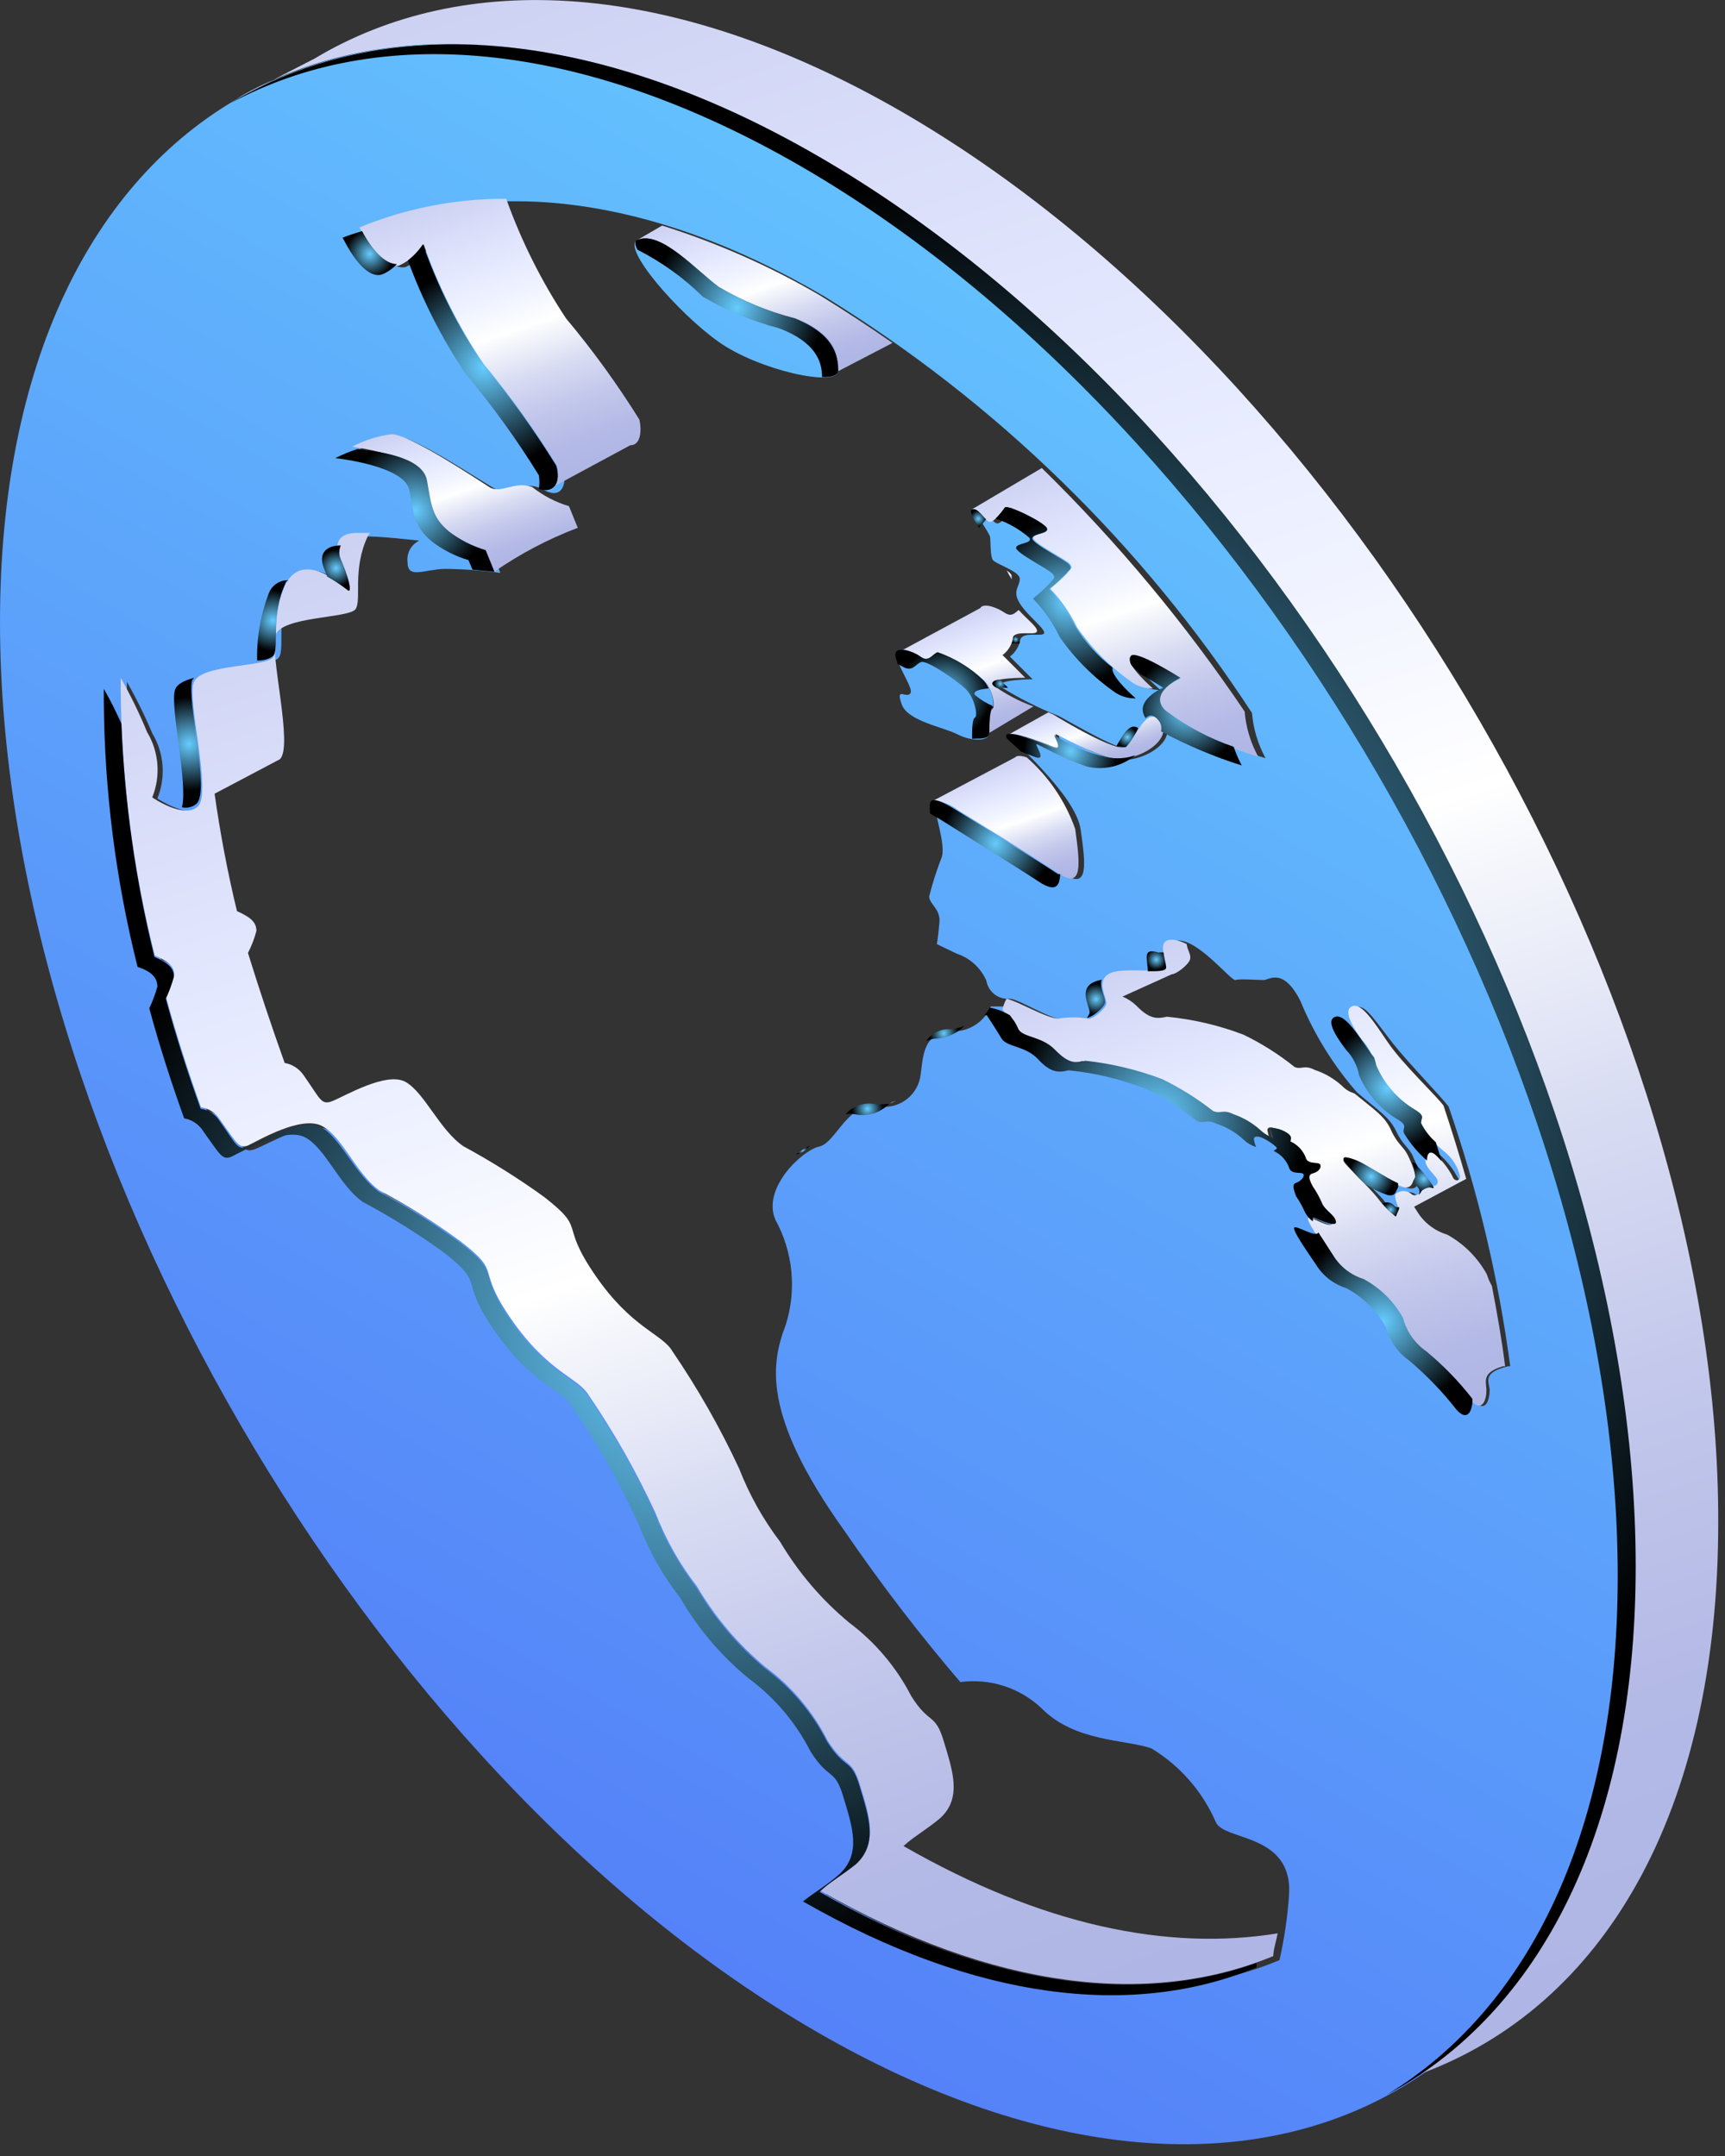 <?xml version="1.0" encoding="UTF-8"?> <svg xmlns="http://www.w3.org/2000/svg" width="88" height="110" viewBox="0 0 88 110" fill="none"><rect x="0" y="0" width="88" height="110" fill="#333333" stroke="none"/> <g clip-path="url(#clip0_60_1431)"> <path d="M41.713 7.953C18.714 -5.333 0 5.352 0 31.738C0 58.125 18.714 90.424 41.713 103.692C64.712 116.96 83.444 106.312 83.444 79.907C83.444 53.502 64.731 21.24 41.713 7.953ZM75.996 70.906C75.996 71.337 75.828 72.16 75.191 71.467C74.466 70.546 73.651 69.7 72.759 68.941C72.178 68.538 71.76 67.941 71.58 67.257C71.116 66.406 70.413 65.71 69.559 65.254C68.91 65.052 68.358 64.619 68.005 64.038C67.444 63.177 66.808 62.298 66.901 62.167C66.995 62.036 68.099 62.766 68.155 62.41C68.211 62.054 67.575 61.811 67.425 61.381C67.3 61.1 67.15 60.83 66.976 60.576C66.808 60.258 66.677 59.977 66.976 59.902C67.276 59.828 67.425 59.603 67.35 59.453C67.276 59.304 66.789 59.453 66.639 59.173C66.575 58.975 66.47 58.794 66.331 58.639C66.193 58.484 66.024 58.36 65.835 58.274C65.835 58.162 65.966 58.031 65.647 57.825C65.329 57.619 64.824 57.507 64.824 57.675C64.847 57.816 64.884 57.954 64.936 58.087C64.708 58.004 64.498 57.877 64.319 57.713C63.919 57.346 63.447 57.066 62.934 56.889C62.373 56.609 62.279 56.889 61.886 56.721C61.079 56.089 60.207 55.543 59.285 55.093C58.026 54.616 56.712 54.302 55.374 54.157C54.868 54.288 54.513 54.307 53.82 53.596C53.128 52.885 52.155 52.978 51.949 52.529C51.743 52.08 51.201 51.35 51.201 51.35H50.546C50.39 51.721 50.13 52.038 49.798 52.264C49.466 52.49 49.076 52.614 48.674 52.623C47.102 52.623 47.102 53.82 46.971 54.794C46.945 55.053 46.865 55.304 46.736 55.531C46.607 55.757 46.432 55.955 46.222 56.11C46.012 56.265 45.773 56.374 45.518 56.431C45.264 56.488 45 56.491 44.744 56.44C43.228 56.234 42.648 58.312 41.788 58.499C40.927 58.686 38.849 60.632 39.561 62.242C40.005 63.052 40.28 63.944 40.37 64.864C40.46 65.784 40.363 66.712 40.085 67.594C39.373 69.465 38.775 72.104 43.097 78.129C44.922 80.798 46.89 83.365 48.992 85.821C49.737 85.721 50.495 85.788 51.21 86.018C51.926 86.248 52.581 86.634 53.128 87.15C54.831 88.89 57.451 88.74 58.742 89.208C60.195 90.086 61.339 91.394 62.017 92.951C62.41 93.943 65.966 93.493 65.76 96.694C65.681 97.808 65.518 98.915 65.273 100.006C59.06 102.607 50.995 101.727 42.143 96.656C42.648 96.169 43.322 95.795 44.014 95.234C45.137 94.186 44.651 92.82 44.202 91.304C43.752 89.788 43.49 90.499 42.536 89.002C41.789 87.525 40.706 86.243 39.373 85.259C37.977 84.1 36.793 82.707 35.874 81.142C34.991 80.004 34.278 78.743 33.759 77.4C32.791 75.307 31.652 73.298 30.354 71.393C29.829 70.494 28.276 70.251 26.405 67.519C24.534 64.787 26.031 65.254 23.804 63.533C22.495 62.574 21.119 61.711 19.687 60.95C18.489 60.108 17.722 58.218 16.749 57.657C15.776 57.095 13.586 58.424 13.006 58.63C12.426 58.836 12.407 58.536 11.546 57.339C11.442 57.167 11.3 57.02 11.132 56.91C10.963 56.8 10.773 56.729 10.573 56.702C9.9 54.831 9.301 52.96 8.795 51.088C8.965 50.727 9.103 50.351 9.207 49.965C9.207 49.498 8.87 49.236 8.215 48.955C7.099 44.536 6.515 40.001 6.475 35.444C6.475 35.219 6.475 35.013 6.475 34.789C6.957 35.636 7.388 36.51 7.766 37.409C8.065 37.906 8.244 38.465 8.29 39.043C8.335 39.621 8.245 40.202 8.028 40.74C8.028 40.74 9.694 41.844 10.367 41.189C11.041 40.534 9.843 35.855 10.143 34.882C10.442 33.909 13.886 34.022 14.222 33.554C14.559 33.086 14.035 31.551 14.859 29.811C15.682 28.07 17.834 30.073 18.021 30.185C18.208 30.297 18.021 29.511 17.684 28.594C17.348 27.677 17.909 27.434 18.526 27.378C19.144 27.322 21.39 27.584 21.39 27.584C21.186 27.681 21.018 27.84 20.91 28.038C20.803 28.237 20.761 28.464 20.791 28.688C20.791 29.549 21.614 29.062 22.662 29.025C23.62 29.032 24.576 29.101 25.525 29.231L25.076 28.127C24.399 27.925 23.765 27.602 23.205 27.172C22.344 26.461 22.307 25.843 22.082 24.571C21.858 23.299 18.339 22.924 18.339 22.924C18.957 22.595 19.629 22.379 20.323 22.288C21.203 22.288 24.702 24.665 25.338 24.983C25.974 25.301 26.704 24.421 27.715 24.983C28.725 25.544 28.931 24.627 28.744 23.823C27.621 22.008 26.37 20.276 25.001 18.639C23.732 16.742 22.707 14.692 21.951 12.538C21.643 13.01 21.209 13.386 20.697 13.623C20.136 13.773 19.406 13.1 18.695 11.752C24.964 9.095 33.123 9.881 42.05 15.121C50.806 20.505 58.259 27.766 63.87 36.379C63.936 37.187 64.172 37.971 64.562 38.681C62.865 38.177 61.251 37.427 59.771 36.454C58.798 35.425 60.557 34.714 60.557 34.714C60.557 34.714 58.143 33.179 58.012 33.628C57.881 34.078 59.191 35.2 59.191 35.2C58.843 35.207 58.499 35.116 58.199 34.938C57.074 34.166 56.098 33.196 55.318 32.075C54.964 31.355 54.504 30.692 53.951 30.11C54.261 29.861 54.555 29.592 54.831 29.306C54.962 29.118 55.149 29.081 54.962 28.857C54.775 28.632 53.091 27.79 53.091 27.528C53.091 27.266 53.914 27.322 53.783 27.023C53.652 26.723 51.762 25.787 51.631 25.974C51.5 26.162 51.107 26.723 50.864 26.704C50.62 26.686 50.321 25.956 49.984 26.068C49.647 26.18 50.471 27.154 50.508 27.397C50.546 27.64 50.508 28.332 50.639 28.557C50.77 28.782 52.043 29.137 52.024 29.549C52.005 29.961 51.631 30.148 52.024 30.784C52.417 31.42 53.39 32.131 53.259 32.319C53.128 32.506 52.117 32.188 52.043 32.674C51.975 33.004 51.789 33.297 51.519 33.498L52.679 34.658C52.679 34.658 50.807 34.658 51.032 35.032C51.977 35.62 52.972 36.121 54.008 36.529C54.532 36.791 57.413 38.531 57.75 38.176C58.087 37.82 58.667 35.949 59.397 36.903C60.127 37.858 58.012 39.149 56.609 38.681C55.205 38.213 54.213 37.558 54.045 37.54C53.877 37.521 54.644 38.475 53.914 38.176C53.184 37.877 51.762 37.371 51.631 37.558C51.5 37.745 54.868 40.496 55.13 42.33C55.392 44.164 55.523 45.381 54.307 44.613C53.091 43.846 49.797 41.769 49.161 41.376C48.525 40.983 47.795 40.665 47.72 41.077C47.645 41.488 48.225 42.948 48.057 43.696C47.794 44.361 47.575 45.042 47.402 45.736C47.402 46.129 47.982 46.372 47.926 47.046C47.87 47.72 47.795 48.169 47.795 48.169L48.805 48.656C49.141 48.766 49.45 48.947 49.711 49.186C49.973 49.424 50.18 49.716 50.321 50.04C50.367 50.313 50.514 50.559 50.732 50.728C50.95 50.898 51.224 50.98 51.5 50.957C51.986 50.957 53.652 52.08 54.288 52.005C54.797 51.925 55.314 51.925 55.823 52.005C56.047 52.005 56.665 51.519 56.74 51.257C56.815 50.995 56.141 50.078 56.908 49.703C57.675 49.329 59.828 49.797 59.79 49.329C59.753 48.861 59.229 47.832 60.277 48.001C61.325 48.169 62.84 50.078 63.028 50.003C63.215 49.928 64.207 50.003 64.469 50.003C64.731 50.003 65.46 49.329 66.34 51.07C67.04 52.77 68.013 54.344 69.222 55.729C70.363 56.702 70.887 57.002 71.224 57.713C71.561 58.424 71.879 58.555 72.066 58.967C72.253 59.378 72.553 60.071 72.422 60.221C72.291 60.37 72.328 60.688 71.898 60.632C71.467 60.576 70.026 59.528 69.484 59.341C68.941 59.154 68.698 59.079 68.829 59.341C68.96 59.603 70.101 60.688 70.569 61.212C70.814 61.55 71.111 61.847 71.449 62.092L71.617 61.699C71.617 61.699 71.318 61.044 71.486 60.95C71.594 60.868 71.725 60.824 71.86 60.824C71.996 60.824 72.127 60.868 72.235 60.95C72.459 61.194 72.815 60.95 72.815 60.763C72.815 60.576 73.152 60.501 73.32 60.557C73.489 60.614 73.732 60.426 73.489 60.09C73.245 59.753 72.946 59.509 72.983 59.173C73.021 58.836 73.114 58.555 73.526 58.986C73.855 59.295 74.133 59.655 74.349 60.052C74.443 60.277 74.817 60.277 74.742 60.052C74.626 59.584 74.364 59.164 73.994 58.854C73.465 58.437 73.02 57.922 72.684 57.339C72.684 57.039 72.946 56.983 72.272 56.59C71.441 56.067 70.788 55.303 70.401 54.401C70.306 53.918 70.079 53.471 69.746 53.109C69.371 52.604 68.81 51.631 69.222 51.406C69.633 51.182 70.27 52.248 71.093 53.278C71.916 54.307 73.507 55.935 73.9 56.459C75.389 60.759 76.442 65.198 77.044 69.708H76.932C75.603 70.026 75.959 70.494 75.996 70.906ZM50.471 37.39C50.471 36.922 50.471 36.192 50.62 36.117C50.77 36.042 50.62 35.088 50.171 34.676C49.513 34.05 48.728 33.571 47.87 33.273C47.57 33.385 47.42 33.816 46.99 33.498C46.56 33.179 45.362 32.786 45.811 33.778C46.26 34.77 46.634 35.275 46.391 35.425C46.148 35.575 45.699 35.069 45.998 35.93C46.297 36.791 48.113 37.09 48.843 37.465C49.572 37.839 50.471 37.839 50.471 37.39ZM40.553 16.244C39.185 15.896 37.874 15.354 36.66 14.634C35.537 13.811 33.703 11.733 32.524 12.239C31.663 12.613 34.602 15.982 36.66 17.441C38.718 18.901 42.705 19.762 42.761 18.938C42.817 18.115 42.555 17.011 40.553 16.244Z" fill="url(#paint0_linear_60_1431)"></path> <path d="M50.471 37.39L52.716 36.042C51.984 35.777 51.291 35.411 50.658 34.957C50.358 34.564 52.305 34.583 52.305 34.583L51.144 33.423C51.414 33.222 51.601 32.929 51.668 32.599C51.668 32.113 52.754 32.431 52.885 32.244C53.016 32.056 52.417 31.626 51.968 31.121C51.762 31.289 51.593 31.495 51.238 31.252C50.882 31.009 50.171 30.728 50.003 31.027L45.811 33.292C46.017 33.067 46.691 33.292 47.009 33.535C47.327 33.778 47.589 33.423 47.888 33.31C48.747 33.609 49.532 34.087 50.19 34.714C50.639 35.126 50.789 36.061 50.639 36.155C50.489 36.248 50.471 36.922 50.471 37.39Z" fill="url(#paint1_linear_60_1431)"></path> <path d="M57.47 38.101C57.039 38.457 54.157 36.716 53.727 36.454L53.484 36.342L51.444 37.483C51.575 37.296 53.016 37.802 53.727 38.101C54.438 38.4 53.727 37.446 53.858 37.465C53.989 37.483 55.018 38.12 56.422 38.606C57.825 39.093 59.921 37.764 59.21 36.828C58.499 35.893 57.9 37.745 57.47 38.101Z" fill="url(#paint2_linear_60_1431)"></path> <path d="M51.35 29.1L51.612 29.568V29.474C51.65 29.343 51.519 29.212 51.35 29.1Z" fill="url(#paint3_linear_60_1431)"></path> <path d="M50.489 26.63C50.733 26.63 51.126 26.087 51.257 25.9C51.388 25.712 53.278 26.648 53.409 26.948C53.54 27.247 52.716 27.191 52.716 27.453C52.716 27.715 54.419 28.557 54.588 28.782C54.756 29.006 54.588 29.044 54.457 29.231C54.181 29.517 53.887 29.786 53.577 30.035C54.129 30.618 54.59 31.28 54.943 32C55.723 33.121 56.7 34.091 57.825 34.864C58.125 35.041 58.468 35.132 58.817 35.126C58.817 35.126 57.507 34.003 57.638 33.554C57.769 33.105 60.183 34.639 60.183 34.639C60.183 34.639 58.424 35.35 59.397 36.379C60.877 37.352 62.491 38.102 64.188 38.606C63.797 37.896 63.561 37.112 63.495 36.304C60.475 31.823 57.008 27.66 53.147 23.879L49.572 25.993C49.947 25.881 50.265 26.611 50.489 26.63Z" fill="url(#paint4_linear_60_1431)"></path> <path d="M14.597 29.755C13.773 31.42 14.26 32.936 13.96 33.498C13.661 34.059 10.218 33.853 9.881 34.826C9.544 35.799 10.798 40.44 10.105 41.133C9.413 41.825 7.766 40.684 7.766 40.684C7.984 40.146 8.073 39.565 8.028 38.987C7.982 38.409 7.803 37.849 7.504 37.352C7.114 36.402 6.664 35.477 6.157 34.583C6.157 34.807 6.157 35.013 6.157 35.238C6.197 39.795 6.781 44.331 7.897 48.749C8.552 49.03 8.908 49.292 8.889 49.76C8.785 50.145 8.647 50.521 8.477 50.882C8.983 52.754 9.581 54.625 10.255 56.496C10.454 56.523 10.645 56.594 10.814 56.704C10.982 56.814 11.124 56.961 11.228 57.133C12.089 58.33 12.201 58.649 12.688 58.424C13.174 58.199 15.364 56.889 16.431 57.451C17.497 58.012 18.171 59.902 19.369 60.745C20.801 61.505 22.177 62.368 23.486 63.327C25.713 65.049 24.197 64.581 26.087 67.313C27.977 70.045 29.511 70.288 30.035 71.187C31.334 73.092 32.473 75.101 33.441 77.194C33.96 78.538 34.673 79.799 35.556 80.936C36.475 82.501 37.659 83.894 39.055 85.054C40.388 86.037 41.471 87.319 42.218 88.796C43.172 90.293 43.434 89.601 43.883 91.098C44.333 92.595 44.819 93.98 43.696 95.028C43.079 95.589 42.405 95.964 41.825 96.45C50.677 101.522 58.667 102.401 64.955 99.8C64.955 99.482 65.086 99.126 65.18 98.64C59.566 99.557 53.128 98.228 46.092 94.186C46.597 93.718 47.271 93.344 47.963 92.764C49.086 91.734 48.599 90.35 48.15 88.852C47.701 87.355 47.42 88.029 46.485 86.532C45.727 85.061 44.646 83.781 43.322 82.789C41.922 81.629 40.731 80.236 39.804 78.672C38.934 77.528 38.229 76.269 37.708 74.93C36.737 72.844 35.598 70.841 34.302 68.941C33.778 68.043 32.225 67.781 30.354 65.049C28.482 62.316 29.979 62.803 27.752 61.063C26.436 60.115 25.061 59.252 23.635 58.48C22.419 57.638 21.67 55.767 20.697 55.205C19.724 54.644 17.535 55.954 16.955 56.178C16.375 56.403 16.356 56.085 15.495 54.868C15.384 54.702 15.241 54.56 15.073 54.451C14.906 54.341 14.719 54.267 14.522 54.232C13.848 52.348 13.224 50.477 12.65 48.618C12.835 48.261 12.98 47.884 13.081 47.495C13.081 47.027 12.744 46.784 12.089 46.485C11.602 44.482 11.228 42.48 10.947 40.496L14.278 38.737C14.971 38.082 13.755 33.385 14.054 32.412C14.353 31.439 17.797 31.551 18.134 31.083C18.47 30.616 17.946 29.081 18.77 27.341C18.803 27.288 18.84 27.237 18.882 27.191H18.171C17.553 27.191 16.955 27.49 17.329 28.407C17.703 29.324 17.872 30.11 17.666 29.998C17.46 29.886 15.514 28.089 14.597 29.755Z" fill="url(#paint5_linear_60_1431)"></path> <path d="M76.67 69.708H76.782C76.614 68.342 76.37 66.976 76.108 65.61C76.001 65.42 75.913 65.219 75.847 65.011C75.378 64.16 74.677 63.459 73.825 62.99C73.173 62.794 72.619 62.36 72.272 61.774L72.141 61.568L74.799 60.146C74.443 58.911 74.069 57.694 73.638 56.403C73.245 55.879 71.561 54.288 70.831 53.222C70.101 52.155 69.446 51.107 68.96 51.35C68.473 51.593 69.109 52.548 69.484 53.053C69.817 53.415 70.044 53.862 70.139 54.344C70.526 55.247 71.179 56.011 72.01 56.534C72.684 56.927 72.328 56.983 72.422 57.282C72.758 57.866 73.203 58.381 73.732 58.798C74.102 59.108 74.364 59.528 74.48 59.996C74.48 60.295 74.181 60.295 74.087 59.996C73.871 59.599 73.593 59.239 73.264 58.929C72.852 58.499 72.777 58.779 72.721 59.116C72.665 59.453 72.946 59.697 73.227 60.033C73.507 60.37 73.227 60.557 73.058 60.501C72.89 60.445 72.553 60.595 72.553 60.707C72.553 60.819 72.197 61.138 71.973 60.894C71.865 60.812 71.734 60.768 71.598 60.768C71.463 60.768 71.332 60.812 71.224 60.894C71.056 60.988 71.355 61.643 71.355 61.643L71.187 62.036C70.849 61.791 70.552 61.494 70.307 61.156C69.839 60.557 68.698 59.509 68.567 59.285C68.436 59.06 68.698 59.06 69.222 59.285C69.746 59.509 71.224 60.52 71.636 60.576C72.048 60.632 72.029 60.314 72.16 60.164C72.291 60.015 72.01 59.322 71.804 58.911C71.598 58.499 71.28 58.368 70.962 57.657C70.644 56.946 70.139 56.646 69.091 55.785C68.856 55.717 68.643 55.588 68.473 55.411C68.069 55.04 67.591 54.759 67.07 54.588C66.527 54.307 66.415 54.588 66.04 54.438C65.239 53.792 64.366 53.239 63.439 52.791C62.183 52.311 60.867 52.003 59.528 51.874C59.023 51.986 58.649 52.005 57.975 51.313C57.769 51.115 57.527 50.956 57.264 50.845L59.79 49.703C60.015 49.703 60.632 49.217 60.707 48.955C60.782 48.693 60.576 48.506 60.539 48.169C60.362 48.074 60.173 48.004 59.977 47.963C58.929 47.795 59.453 48.824 59.491 49.292C59.528 49.76 57.357 49.292 56.609 49.666C55.86 50.04 56.496 50.957 56.44 51.219C56.384 51.481 55.748 52.024 55.523 51.968C55.015 51.888 54.497 51.888 53.989 51.968C53.409 51.968 51.949 51.088 51.35 50.957C51.251 51.125 51.182 51.309 51.144 51.5C51.294 51.724 51.594 52.192 51.781 52.511C51.968 52.829 53.016 52.885 53.652 53.577C54.288 54.27 54.7 54.27 55.205 54.139C56.544 54.283 57.858 54.597 59.116 55.074C60.038 55.524 60.91 56.07 61.718 56.702C62.111 56.927 62.204 56.59 62.766 56.871C63.279 57.047 63.75 57.328 64.15 57.694C64.33 57.858 64.54 57.985 64.768 58.068C64.716 57.936 64.678 57.798 64.656 57.657C64.656 57.488 64.899 57.413 65.479 57.806C66.059 58.2 65.76 58.143 65.666 58.256C65.855 58.341 66.025 58.465 66.163 58.62C66.302 58.775 66.406 58.956 66.471 59.154C66.621 59.472 67.088 59.303 67.182 59.434C67.276 59.566 67.032 59.809 66.808 59.884C66.583 59.959 66.695 60.239 66.808 60.557C66.981 60.812 67.132 61.081 67.257 61.362C67.407 61.792 68.043 62.017 67.987 62.391C67.931 62.766 66.808 61.998 66.733 62.148C66.658 62.298 67.276 63.196 67.837 64.019C68.189 64.601 68.742 65.033 69.39 65.236C70.245 65.692 70.948 66.388 71.411 67.238C71.592 67.922 72.01 68.519 72.59 68.922C73.483 69.681 74.298 70.528 75.023 71.449C75.659 72.141 75.846 71.318 75.828 70.887C75.809 70.457 75.603 70.026 76.67 69.708Z" fill="url(#paint6_linear_60_1431)"></path> <path d="M52.38 38.644C52.117 38.55 51.874 38.531 51.781 38.644L47.608 40.852C48.072 40.88 48.516 41.05 48.88 41.338C49.516 41.731 52.829 43.79 54.026 44.576C55.224 45.362 55.112 44.145 54.85 42.293C54.353 40.885 53.502 39.628 52.38 38.644Z" fill="url(#paint7_linear_60_1431)"></path> <path d="M21.764 24.515C21.988 25.787 22.026 26.386 22.887 27.116C23.447 27.546 24.081 27.869 24.758 28.07L25.207 29.175C26.533 28.255 27.965 27.501 29.474 26.929L29.025 25.825C28.345 25.622 27.71 25.291 27.154 24.852C26.236 24.515 25.563 25.226 24.964 24.852C24.365 24.477 20.828 22.101 19.949 22.157C19.255 22.248 18.583 22.464 17.965 22.793C17.965 22.793 21.539 23.242 21.764 24.515Z" fill="url(#paint8_linear_60_1431)"></path> <path d="M20.36 13.549C20.872 13.311 21.306 12.935 21.614 12.463C22.37 14.617 23.395 16.667 24.665 18.564C26.033 20.201 27.284 21.933 28.407 23.748C28.557 24.384 28.407 25.058 27.883 25.02L32.15 22.718C32.674 22.718 32.749 22.026 32.618 21.408C31.492 19.601 30.242 17.876 28.875 16.244C27.617 14.34 26.593 12.291 25.825 10.143C23.258 10.129 20.713 10.625 18.339 11.602C19.069 13.025 19.799 13.698 20.36 13.549Z" fill="url(#paint9_linear_60_1431)"></path> <path d="M45.979 5.689C34.265 -1.067 23.673 -1.591 16.038 2.994L12.07 5.034C19.556 0.655 30.11 1.291 41.657 7.953C64.674 21.24 83.388 53.521 83.388 79.907C83.388 92.333 79.196 101.222 72.422 105.826C81.779 102.401 87.655 92.52 87.655 77.662C87.711 51.257 68.997 18.976 45.979 5.689Z" fill="url(#paint10_linear_60_1431)"></path> <path d="M32.524 12.239C33.703 11.733 35.537 13.811 36.66 14.634C37.874 15.354 39.185 15.896 40.553 16.244C42.555 17.011 42.798 18.115 42.761 18.938L45.53 17.497C44.276 16.618 43.004 15.794 41.788 15.046C39.258 13.572 36.571 12.386 33.778 11.509L32.524 12.239Z" fill="url(#paint11_linear_60_1431)"></path> <path d="M45.699 56.16L45.381 56.291C45.495 56.27 45.603 56.225 45.699 56.16Z" fill="url(#paint12_linear_60_1431)"></path> <path style="mix-blend-mode:screen" d="M28.37 23.748C27.247 21.933 25.996 20.201 24.627 18.564C23.358 16.667 22.333 14.617 21.577 12.463C21.364 12.775 21.105 13.053 20.81 13.287C21.556 15.324 22.542 17.265 23.748 19.069C25.121 20.703 26.372 22.435 27.49 24.253C27.527 24.482 27.527 24.716 27.49 24.945C28.351 25.226 28.613 24.496 28.37 23.748Z" fill="url(#paint13_radial_60_1431)"></path> <path style="mix-blend-mode:screen" d="M72.048 59.322C72.179 59.659 72.272 59.996 72.179 60.09L72.085 60.277L72.366 60.632C72.397 60.683 72.414 60.741 72.414 60.801C72.414 60.86 72.397 60.919 72.366 60.969C72.366 60.969 72.497 60.857 72.497 60.801C72.497 60.745 72.834 60.539 73.002 60.595C73.025 60.608 73.05 60.615 73.077 60.615C73.103 60.615 73.129 60.608 73.152 60.595C72.924 60.205 72.647 59.847 72.328 59.528C72.235 59.322 72.122 59.304 72.048 59.322Z" fill="url(#paint14_radial_60_1431)"></path> <path style="mix-blend-mode:screen" d="M17.385 28.538C17.335 28.426 17.31 28.305 17.31 28.183C17.31 28.06 17.335 27.939 17.385 27.827C16.767 27.827 16.169 28.127 16.543 29.044L16.693 29.418C17.065 29.628 17.422 29.866 17.759 30.129C17.965 30.241 17.797 29.455 17.385 28.538Z" fill="url(#paint15_radial_60_1431)"></path> <path style="mix-blend-mode:screen" d="M71.112 61.493C71.034 61.417 70.935 61.368 70.827 61.351C70.72 61.334 70.61 61.351 70.513 61.4C70.723 61.645 70.955 61.87 71.205 62.073L71.374 61.68V61.587C71.326 61.6 71.275 61.598 71.228 61.581C71.181 61.564 71.141 61.534 71.112 61.493Z" fill="url(#paint16_radial_60_1431)"></path> <path style="mix-blend-mode:screen" d="M72.759 68.941C72.178 68.538 71.76 67.941 71.58 67.257C71.116 66.406 70.413 65.71 69.559 65.254C68.91 65.052 68.358 64.619 68.005 64.038L67.257 62.878C67.145 63.177 66.097 62.485 66.022 62.635C65.947 62.784 66.564 63.682 67.126 64.506C67.478 65.087 68.03 65.52 68.679 65.722C69.534 66.178 70.237 66.874 70.7 67.725C70.888 68.405 71.304 69 71.879 69.409C72.776 70.163 73.592 71.01 74.312 71.935C74.948 72.628 75.135 71.786 75.117 71.374C74.422 70.479 73.631 69.663 72.759 68.941Z" fill="url(#paint17_radial_60_1431)"></path> <path style="mix-blend-mode:screen" d="M68.155 62.373C68.155 61.998 67.575 61.774 67.425 61.343C67.3 61.062 67.15 60.793 66.976 60.539C66.808 60.221 66.677 59.94 66.976 59.865C67.276 59.79 67.425 59.566 67.35 59.416C67.276 59.266 66.789 59.416 66.639 59.135C66.575 58.938 66.47 58.756 66.331 58.601C66.193 58.447 66.024 58.323 65.835 58.237C65.835 58.125 65.966 57.994 65.647 57.788C65.329 57.582 64.824 57.47 64.824 57.638C64.847 57.779 64.884 57.917 64.936 58.05C64.708 57.966 64.498 57.839 64.319 57.675C63.919 57.309 63.447 57.028 62.934 56.852C62.373 56.571 62.279 56.852 61.886 56.684C61.079 56.051 60.207 55.505 59.285 55.056C58.026 54.579 56.712 54.264 55.374 54.12C54.868 54.251 54.513 54.27 53.821 53.559C53.128 52.847 52.155 52.941 51.949 52.492C51.743 52.043 51.668 52.024 51.519 51.799C51.201 51.609 50.853 51.476 50.489 51.406C50.417 51.551 50.322 51.684 50.209 51.799H50.34C50.34 51.799 50.826 52.529 51.088 52.978C51.35 53.427 52.323 53.353 52.96 54.045C53.596 54.737 54.008 54.737 54.513 54.606C55.853 54.741 57.168 55.056 58.424 55.542C59.352 55.981 60.225 56.528 61.025 57.17C61.418 57.395 61.512 57.058 62.073 57.339C62.589 57.509 63.062 57.79 63.458 58.162C63.633 58.327 63.845 58.449 64.076 58.518C64.024 58.391 63.986 58.259 63.963 58.125C63.963 57.956 64.207 57.881 64.787 58.274C65.367 58.667 65.067 58.592 64.974 58.723C65.163 58.809 65.332 58.933 65.471 59.088C65.609 59.243 65.714 59.424 65.778 59.622C65.928 59.94 66.396 59.771 66.49 59.902C66.583 60.033 66.34 60.277 66.115 60.352C65.891 60.426 66.003 60.707 66.115 61.025C66.289 61.279 66.439 61.549 66.564 61.83C66.658 62.024 66.8 62.192 66.976 62.316C66.976 62.223 66.976 62.148 66.976 62.111C66.976 62.073 68.099 62.653 68.155 62.373Z" fill="url(#paint18_radial_60_1431)"></path> <path style="mix-blend-mode:screen" d="M56.44 38.625C55.493 38.418 54.592 38.037 53.783 37.502C53.783 37.614 54.307 38.382 53.633 38.101C52.96 37.82 51.481 37.296 51.35 37.483C51.219 37.671 51.631 37.877 52.08 38.344L52.754 38.606C53.484 38.906 52.754 37.951 52.885 37.97C53.016 37.989 54.045 38.625 55.449 39.112C55.877 39.213 56.323 39.213 56.752 39.112C57.181 39.011 57.58 38.813 57.919 38.531C57.445 38.702 56.932 38.735 56.44 38.625Z" fill="url(#paint19_radial_60_1431)"></path> <path style="mix-blend-mode:screen" d="M49.198 52.342C48.977 52.433 48.744 52.49 48.506 52.511C48.263 52.493 48.019 52.539 47.8 52.644C47.58 52.749 47.391 52.909 47.252 53.109C47.373 53.059 47.498 53.021 47.626 52.997C47.919 52.997 48.208 52.94 48.478 52.827C48.748 52.715 48.993 52.55 49.198 52.342Z" fill="url(#paint20_radial_60_1431)"></path> <path style="mix-blend-mode:screen" d="M47.439 41.002C47.428 41.17 47.428 41.339 47.439 41.507L47.963 41.806C48.581 42.199 51.893 44.258 53.091 45.044C53.821 45.493 54.064 45.25 54.083 44.595H53.97C52.773 43.809 49.46 41.75 48.824 41.357C48.188 40.964 47.514 40.59 47.439 41.002Z" fill="url(#paint21_radial_60_1431)"></path> <path style="mix-blend-mode:screen" d="M43.135 56.852C43.295 56.815 43.462 56.815 43.621 56.852C43.934 56.917 44.258 56.902 44.562 56.807C44.867 56.712 45.142 56.541 45.362 56.309C45.077 56.358 44.786 56.358 44.501 56.309C44.247 56.285 43.99 56.321 43.752 56.416C43.515 56.51 43.303 56.66 43.135 56.852Z" fill="url(#paint22_radial_60_1431)"></path> <path style="mix-blend-mode:screen" d="M51.612 32.824C51.799 32.824 51.968 32.824 52.005 32.824C52.043 32.824 52.005 32.637 51.837 32.487C51.668 32.337 51.687 32.581 51.668 32.674C51.654 32.725 51.635 32.775 51.612 32.824Z" fill="url(#paint23_radial_60_1431)"></path> <path style="mix-blend-mode:screen" d="M49.61 25.993C49.385 25.993 49.703 26.555 49.928 26.929C50.068 26.8 50.194 26.655 50.302 26.498C50.096 26.293 49.853 25.918 49.61 25.993Z" fill="url(#paint24_radial_60_1431)"></path> <path style="mix-blend-mode:screen" d="M56.946 38.082C57.189 38.082 57.395 38.176 57.47 38.082C57.707 37.796 57.908 37.482 58.069 37.147C57.619 36.847 57.264 37.521 56.946 38.082Z" fill="url(#paint25_radial_60_1431)"></path> <path style="mix-blend-mode:screen" d="M46.99 33.778C47.289 33.666 48.861 34.751 49.292 35.182C49.722 35.612 49.891 36.529 49.741 36.604C49.591 36.679 49.591 37.24 49.591 37.689C50.078 37.689 50.471 37.689 50.471 37.39C50.471 37.09 50.471 36.192 50.62 36.117C50.77 36.042 50.62 36.117 50.62 36.005C50.3 35.872 50.004 35.688 49.741 35.462C49.591 35.257 50.003 35.163 50.433 35.126C50.367 34.956 50.265 34.803 50.134 34.676C49.475 34.05 48.691 33.571 47.832 33.273C47.533 33.385 47.383 33.816 46.953 33.497C46.522 33.179 45.325 32.786 45.774 33.778C45.774 33.778 45.774 33.778 45.774 33.872L46.036 34.003C46.541 34.321 46.691 33.89 46.99 33.778Z" fill="url(#paint26_radial_60_1431)"></path> <path style="mix-blend-mode:screen" d="M41.301 58.462C41.051 58.579 40.818 58.73 40.609 58.911C40.885 58.846 41.13 58.687 41.301 58.462Z" fill="url(#paint27_radial_60_1431)"></path> <path style="mix-blend-mode:screen" d="M53.409 26.948C53.278 26.648 51.388 25.712 51.257 25.9C51.126 26.087 50.976 26.274 50.789 26.461C51.431 26.669 52.023 27.007 52.529 27.453C52.66 27.752 51.837 27.696 51.837 27.958C51.837 28.22 53.54 29.062 53.708 29.287C53.877 29.512 53.708 29.549 53.577 29.736C53.301 30.023 53.008 30.291 52.698 30.541C53.254 31.119 53.715 31.782 54.064 32.506C54.844 33.626 55.82 34.596 56.946 35.369C57.245 35.547 57.589 35.638 57.937 35.631C57.937 35.631 56.627 34.508 56.758 34.059C56.021 33.493 55.388 32.803 54.887 32.019C54.534 31.299 54.073 30.636 53.521 30.054C53.831 29.805 54.125 29.536 54.401 29.249C54.532 29.062 54.719 29.025 54.532 28.8C54.344 28.576 52.66 27.734 52.66 27.472C52.66 27.21 53.54 27.247 53.409 26.948Z" fill="url(#paint28_radial_60_1431)"></path> <path style="mix-blend-mode:screen" d="M51.425 35.088L51.013 34.676C50.733 34.676 50.546 34.807 50.658 34.957C50.706 35.01 50.763 35.054 50.826 35.088H51.425Z" fill="url(#paint29_radial_60_1431)"></path> <path style="mix-blend-mode:screen" d="M42.761 18.938C42.761 18.115 42.555 17.067 40.553 16.244C39.185 15.896 37.874 15.354 36.66 14.634C35.537 13.811 33.703 11.733 32.524 12.239C32.375 12.239 32.375 12.501 32.524 12.744C33.752 13.365 34.876 14.174 35.855 15.139C37.073 15.851 38.383 16.393 39.748 16.749C41.619 17.46 41.937 18.452 41.937 19.238C42.386 19.256 42.742 19.163 42.761 18.938Z" fill="url(#paint30_radial_60_1431)"></path> <path style="mix-blend-mode:screen" d="M55.748 50.134C54.999 50.527 55.654 51.444 55.58 51.706C55.542 51.784 55.498 51.859 55.449 51.93C55.673 51.93 56.291 51.444 56.365 51.182C56.44 50.92 56.066 50.415 56.197 49.984C56.042 50.015 55.891 50.065 55.748 50.134Z" fill="url(#paint31_radial_60_1431)"></path> <path style="mix-blend-mode:screen" d="M58.555 49.554C59.079 49.554 59.509 49.554 59.491 49.348C59.472 49.142 59.378 48.861 59.36 48.599C59.273 48.585 59.184 48.585 59.098 48.599C58.237 48.319 58.555 48.992 58.555 49.554Z" fill="url(#paint32_radial_60_1431)"></path> <path style="mix-blend-mode:screen" d="M83.444 79.907C83.444 53.521 64.731 21.24 41.713 7.953C29.998 1.179 19.406 0.674 11.771 5.259C19.256 1.216 29.53 1.946 40.815 8.459C63.813 21.745 82.527 54.026 82.527 80.413C82.527 93.362 78.017 102.476 70.719 106.892C78.56 102.701 83.444 93.362 83.444 79.907Z" fill="url(#paint33_radial_60_1431)"></path> <path style="mix-blend-mode:screen" d="M71.318 60.595C71.33 60.52 71.33 60.445 71.318 60.37C70.7 60.09 69.652 59.378 69.222 59.21C68.791 59.042 68.436 58.948 68.567 59.21C68.878 59.635 69.229 60.03 69.615 60.389C69.975 60.632 70.365 60.827 70.775 60.969C71.205 61.063 71.187 60.782 71.318 60.595Z" fill="url(#paint34_radial_60_1431)"></path> <path style="mix-blend-mode:screen" d="M14.709 29.605C14.496 29.598 14.287 29.657 14.109 29.775C13.931 29.892 13.794 30.062 13.717 30.26C13.294 31.358 13.091 32.527 13.118 33.703C13.549 33.703 13.886 33.554 13.96 33.423C14.26 32.936 13.773 31.42 14.597 29.68C14.632 29.652 14.67 29.628 14.709 29.605Z" fill="url(#paint35_radial_60_1431)"></path> <path style="mix-blend-mode:screen" d="M68.679 53.577C69.02 53.934 69.248 54.383 69.334 54.868C69.722 55.771 70.374 56.535 71.206 57.058C71.898 57.451 71.524 57.507 71.617 57.806C71.932 58.335 72.33 58.809 72.796 59.21C72.796 58.873 72.927 58.592 73.339 59.023L73.545 59.247L73.245 58.274C72.935 58.002 72.68 57.671 72.497 57.301C72.497 57.002 72.759 56.946 72.085 56.553C71.254 56.029 70.601 55.266 70.214 54.363C70.183 54.224 70.146 54.087 70.101 53.951L69.952 53.764C69.203 52.698 68.567 51.668 68.08 51.893C67.594 52.117 68.305 53.072 68.679 53.577Z" fill="url(#paint36_radial_60_1431)"></path> <path style="mix-blend-mode:screen" d="M8.028 50.34C7.923 50.719 7.785 51.088 7.616 51.444C8.122 53.315 8.721 55.187 9.394 57.058C9.593 57.093 9.783 57.169 9.95 57.282C10.118 57.395 10.26 57.542 10.367 57.713C11.228 58.911 11.341 59.229 11.827 59.004C12.314 58.78 14.522 57.47 15.57 58.031C16.618 58.593 17.31 60.483 18.508 61.325C19.937 62.084 21.313 62.941 22.625 63.888C24.852 65.629 23.336 65.161 25.226 67.893C27.116 70.625 28.651 70.869 29.175 71.767C30.488 73.663 31.628 75.673 32.581 77.774C33.097 79.119 33.81 80.38 34.695 81.517C35.604 83.088 36.79 84.483 38.195 85.634C39.525 86.618 40.608 87.9 41.357 89.376C42.312 90.874 42.574 90.181 43.023 91.678C43.472 93.175 43.958 94.56 42.836 95.608C42.218 96.169 41.544 96.544 40.964 97.012C49.816 102.083 57.806 102.981 64.094 100.38C64.103 100.305 64.103 100.23 64.094 100.155C58.012 102.345 50.265 101.372 41.806 96.525C42.312 96.038 42.985 95.664 43.678 95.103C44.8 94.055 44.314 92.689 43.865 91.173C43.416 89.657 43.154 90.368 42.199 88.871C41.452 87.394 40.369 86.112 39.037 85.128C37.641 83.969 36.456 82.576 35.537 81.011C34.654 79.873 33.942 78.612 33.423 77.269C32.455 75.176 31.315 73.167 30.017 71.262C29.493 70.363 27.939 70.12 26.068 67.388C24.197 64.656 25.694 65.124 23.467 63.402C22.159 62.443 20.783 61.58 19.35 60.819C18.152 59.977 17.385 58.087 16.412 57.526C15.439 56.964 13.249 58.293 12.669 58.499C12.089 58.705 12.07 58.405 11.21 57.208C11.105 57.036 10.963 56.889 10.795 56.779C10.627 56.669 10.436 56.598 10.236 56.571C9.563 54.7 8.964 52.829 8.459 50.957C8.628 50.596 8.766 50.22 8.87 49.834C8.87 49.367 8.533 49.105 7.878 48.824C6.916 44.924 6.352 40.936 6.194 36.922C5.925 36.315 5.626 35.721 5.296 35.144C5.296 35.369 5.296 35.575 5.296 35.818C5.33 40.374 5.908 44.91 7.018 49.329C7.691 49.554 8.028 49.853 8.028 50.34Z" fill="url(#paint37_radial_60_1431)"></path> <path style="mix-blend-mode:screen" d="M19.5 13.998C19.783 13.878 20.038 13.699 20.248 13.474C19.724 13.474 19.088 12.931 18.47 11.79C18.134 11.902 17.797 11.995 17.479 12.126C18.19 13.53 18.919 14.204 19.5 13.998Z" fill="url(#paint38_radial_60_1431)"></path> <path style="mix-blend-mode:screen" d="M60.221 34.583C60.221 34.583 57.806 33.048 57.675 33.497C57.544 33.947 57.881 34.078 58.181 34.396C58.78 34.733 59.341 35.088 59.341 35.088C59.341 35.088 57.825 35.724 58.443 36.641C58.63 36.454 58.854 36.435 59.116 36.772C59.175 36.849 59.215 36.937 59.235 37.031C59.254 37.125 59.252 37.222 59.229 37.315C60.544 38.022 61.922 38.605 63.346 39.055C63.185 38.748 63.047 38.429 62.934 38.101C61.675 37.669 60.493 37.037 59.435 36.23C58.555 35.35 60.221 34.583 60.221 34.583Z" fill="url(#paint39_radial_60_1431)"></path> <path style="mix-blend-mode:screen" d="M20.884 25.02C21.109 26.293 21.146 26.892 22.026 27.621C22.584 28.054 23.219 28.378 23.897 28.576L24.103 29.062L25.226 29.174L24.777 28.07C24.1 27.869 23.466 27.546 22.905 27.116C22.045 26.405 22.007 25.787 21.783 24.515C21.558 23.242 19.069 23.018 18.246 22.905C17.854 23.032 17.472 23.189 17.104 23.373C17.104 23.373 20.66 23.748 20.884 25.02Z" fill="url(#paint40_radial_60_1431)"></path> <path style="mix-blend-mode:screen" d="M9.9 34.583C9.413 34.714 9.02 34.901 8.926 35.2C8.664 36.08 9.6 39.972 9.282 41.189C9.413 41.218 9.548 41.216 9.678 41.184C9.808 41.151 9.929 41.089 10.03 41.002C10.723 40.347 9.507 35.668 9.806 34.695L9.9 34.583Z" fill="url(#paint41_radial_60_1431)"></path> </g> <defs> <linearGradient id="paint0_linear_60_1431" x1="14.017" y1="103.823" x2="70.157" y2="6.569" gradientUnits="userSpaceOnUse"> <stop stop-color="#5277F7"></stop> <stop offset="1" stop-color="#66CCFF"></stop> </linearGradient> <linearGradient id="paint1_linear_60_1431" x1="48.88" y1="31.364" x2="50.845" y2="37.147" gradientUnits="userSpaceOnUse"> <stop stop-color="#CDD2F3"></stop> <stop offset="0.25" stop-color="#E5E9FF"></stop> <stop offset="0.36" stop-color="#EFF2FF"></stop> <stop offset="0.48" stop-color="white"></stop> <stop offset="0.51" stop-color="#F6F7FC"></stop> <stop offset="0.64" stop-color="#D7DBF2"></stop> <stop offset="0.77" stop-color="#C1C6EB"></stop> <stop offset="0.89" stop-color="#B4BAE6"></stop> <stop offset="1" stop-color="#AFB6E5"></stop> </linearGradient> <linearGradient id="paint2_linear_60_1431" x1="54.812" y1="35.874" x2="55.935" y2="39.149" gradientUnits="userSpaceOnUse"> <stop stop-color="#CDD2F3"></stop> <stop offset="0.25" stop-color="#E5E9FF"></stop> <stop offset="0.36" stop-color="#EFF2FF"></stop> <stop offset="0.48" stop-color="white"></stop> <stop offset="0.51" stop-color="#F6F7FC"></stop> <stop offset="0.64" stop-color="#D7DBF2"></stop> <stop offset="0.77" stop-color="#C1C6EB"></stop> <stop offset="0.89" stop-color="#B4BAE6"></stop> <stop offset="1" stop-color="#AFB6E5"></stop> </linearGradient> <linearGradient id="paint3_linear_60_1431" x1="51.425" y1="29.081" x2="51.593" y2="29.568" gradientUnits="userSpaceOnUse"> <stop stop-color="#CDD2F3"></stop> <stop offset="0.25" stop-color="#E5E9FF"></stop> <stop offset="0.36" stop-color="#EFF2FF"></stop> <stop offset="0.48" stop-color="white"></stop> <stop offset="0.51" stop-color="#F6F7FC"></stop> <stop offset="0.64" stop-color="#D7DBF2"></stop> <stop offset="0.77" stop-color="#C1C6EB"></stop> <stop offset="0.89" stop-color="#B4BAE6"></stop> <stop offset="1" stop-color="#AFB6E5"></stop> </linearGradient> <linearGradient id="paint4_linear_60_1431" x1="54.008" y1="23.654" x2="59.566" y2="39.898" gradientUnits="userSpaceOnUse"> <stop stop-color="#CDD2F3"></stop> <stop offset="0.25" stop-color="#E5E9FF"></stop> <stop offset="0.36" stop-color="#EFF2FF"></stop> <stop offset="0.48" stop-color="white"></stop> <stop offset="0.51" stop-color="#F6F7FC"></stop> <stop offset="0.64" stop-color="#D7DBF2"></stop> <stop offset="0.77" stop-color="#C1C6EB"></stop> <stop offset="0.89" stop-color="#B4BAE6"></stop> <stop offset="1" stop-color="#AFB6E5"></stop> </linearGradient> <linearGradient id="paint5_linear_60_1431" x1="20.36" y1="26.854" x2="46.934" y2="104.722" gradientUnits="userSpaceOnUse"> <stop stop-color="#CDD2F3"></stop> <stop offset="0.25" stop-color="#E5E9FF"></stop> <stop offset="0.36" stop-color="#EFF2FF"></stop> <stop offset="0.48" stop-color="white"></stop> <stop offset="0.51" stop-color="#F6F7FC"></stop> <stop offset="0.64" stop-color="#D7DBF2"></stop> <stop offset="0.77" stop-color="#C1C6EB"></stop> <stop offset="0.89" stop-color="#B4BAE6"></stop> <stop offset="1" stop-color="#AFB6E5"></stop> </linearGradient> <linearGradient id="paint6_linear_60_1431" x1="60.314" y1="47.813" x2="69.072" y2="73.489" gradientUnits="userSpaceOnUse"> <stop stop-color="#CDD2F3"></stop> <stop offset="0.25" stop-color="#E5E9FF"></stop> <stop offset="0.36" stop-color="#EFF2FF"></stop> <stop offset="0.48" stop-color="white"></stop> <stop offset="0.51" stop-color="#F6F7FC"></stop> <stop offset="0.64" stop-color="#D7DBF2"></stop> <stop offset="0.77" stop-color="#C1C6EB"></stop> <stop offset="0.89" stop-color="#B4BAE6"></stop> <stop offset="1" stop-color="#AFB6E5"></stop> </linearGradient> <linearGradient id="paint7_linear_60_1431" x1="50.415" y1="39.093" x2="52.567" y2="45.381" gradientUnits="userSpaceOnUse"> <stop stop-color="#CDD2F3"></stop> <stop offset="0.25" stop-color="#E5E9FF"></stop> <stop offset="0.36" stop-color="#EFF2FF"></stop> <stop offset="0.48" stop-color="white"></stop> <stop offset="0.51" stop-color="#F6F7FC"></stop> <stop offset="0.64" stop-color="#D7DBF2"></stop> <stop offset="0.77" stop-color="#C1C6EB"></stop> <stop offset="0.89" stop-color="#B4BAE6"></stop> <stop offset="1" stop-color="#AFB6E5"></stop> </linearGradient> <linearGradient id="paint8_linear_60_1431" x1="22.512" y1="21.259" x2="25.17" y2="29.062" gradientUnits="userSpaceOnUse"> <stop stop-color="#CDD2F3"></stop> <stop offset="0.25" stop-color="#E5E9FF"></stop> <stop offset="0.36" stop-color="#EFF2FF"></stop> <stop offset="0.48" stop-color="white"></stop> <stop offset="0.51" stop-color="#F6F7FC"></stop> <stop offset="0.64" stop-color="#D7DBF2"></stop> <stop offset="0.77" stop-color="#C1C6EB"></stop> <stop offset="0.89" stop-color="#B4BAE6"></stop> <stop offset="1" stop-color="#AFB6E5"></stop> </linearGradient> <linearGradient id="paint9_linear_60_1431" x1="23.261" y1="10.03" x2="28.276" y2="24.702" gradientUnits="userSpaceOnUse"> <stop stop-color="#CDD2F3"></stop> <stop offset="0.25" stop-color="#E5E9FF"></stop> <stop offset="0.36" stop-color="#EFF2FF"></stop> <stop offset="0.48" stop-color="white"></stop> <stop offset="0.51" stop-color="#F6F7FC"></stop> <stop offset="0.64" stop-color="#D7DBF2"></stop> <stop offset="0.77" stop-color="#C1C6EB"></stop> <stop offset="0.89" stop-color="#B4BAE6"></stop> <stop offset="1" stop-color="#AFB6E5"></stop> </linearGradient> <linearGradient id="paint10_linear_60_1431" x1="36.323" y1="-3.967" x2="73.039" y2="103.561" gradientUnits="userSpaceOnUse"> <stop stop-color="#CDD2F3"></stop> <stop offset="0.25" stop-color="#E5E9FF"></stop> <stop offset="0.36" stop-color="#EFF2FF"></stop> <stop offset="0.48" stop-color="white"></stop> <stop offset="0.51" stop-color="#F6F7FC"></stop> <stop offset="0.64" stop-color="#D7DBF2"></stop> <stop offset="0.77" stop-color="#C1C6EB"></stop> <stop offset="0.89" stop-color="#B4BAE6"></stop> <stop offset="1" stop-color="#AFB6E5"></stop> </linearGradient> <linearGradient id="paint11_linear_60_1431" x1="37.446" y1="10.274" x2="40.609" y2="19.5" gradientUnits="userSpaceOnUse"> <stop stop-color="#CDD2F3"></stop> <stop offset="0.25" stop-color="#E5E9FF"></stop> <stop offset="0.36" stop-color="#EFF2FF"></stop> <stop offset="0.48" stop-color="white"></stop> <stop offset="0.51" stop-color="#F6F7FC"></stop> <stop offset="0.64" stop-color="#D7DBF2"></stop> <stop offset="0.77" stop-color="#C1C6EB"></stop> <stop offset="0.89" stop-color="#B4BAE6"></stop> <stop offset="1" stop-color="#AFB6E5"></stop> </linearGradient> <linearGradient id="paint12_linear_60_1431" x1="45.53" y1="56.216" x2="45.549" y2="56.234" gradientUnits="userSpaceOnUse"> <stop stop-color="#CDD2F3"></stop> <stop offset="0.25" stop-color="#E5E9FF"></stop> <stop offset="0.36" stop-color="#EFF2FF"></stop> <stop offset="0.48" stop-color="white"></stop> <stop offset="0.51" stop-color="#F6F7FC"></stop> <stop offset="0.64" stop-color="#D7DBF2"></stop> <stop offset="0.77" stop-color="#C1C6EB"></stop> <stop offset="0.89" stop-color="#B4BAE6"></stop> <stop offset="1" stop-color="#AFB6E5"></stop> </linearGradient> <radialGradient id="paint13_radial_60_1431" cx="0" cy="0" r="1" gradientUnits="userSpaceOnUse" gradientTransform="translate(24.646 18.751) scale(5.184 5.184)"> <stop stop-color="#66CCFF"></stop> <stop offset="1"></stop> </radialGradient> <radialGradient id="paint14_radial_60_1431" cx="0" cy="0" r="1" gradientUnits="userSpaceOnUse" gradientTransform="translate(72.628 60.146) scale(0.73 0.73)"> <stop stop-color="#66CCFF"></stop> <stop offset="1"></stop> </radialGradient> <radialGradient id="paint15_radial_60_1431" cx="0" cy="0" r="1" gradientUnits="userSpaceOnUse" gradientTransform="translate(17.142 28.987) scale(0.954 0.954)"> <stop stop-color="#66CCFF"></stop> <stop offset="1"></stop> </radialGradient> <radialGradient id="paint16_radial_60_1431" cx="0" cy="0" r="1" gradientUnits="userSpaceOnUse" gradientTransform="translate(70.944 61.718) scale(0.393 0.393)"> <stop stop-color="#66CCFF"></stop> <stop offset="1"></stop> </radialGradient> <radialGradient id="paint17_radial_60_1431" cx="0" cy="0" r="1" gradientUnits="userSpaceOnUse" gradientTransform="translate(70.569 67.425) scale(4.678 4.678)"> <stop stop-color="#66CCFF"></stop> <stop offset="1"></stop> </radialGradient> <radialGradient id="paint18_radial_60_1431" cx="0" cy="0" r="1" gradientUnits="userSpaceOnUse" gradientTransform="translate(59.098 56.927) scale(7.504 7.504)"> <stop stop-color="#66CCFF"></stop> <stop offset="1"></stop> </radialGradient> <radialGradient id="paint19_radial_60_1431" cx="0" cy="0" r="1" gradientUnits="userSpaceOnUse" gradientTransform="translate(54.625 38.326) scale(2.414 2.414)"> <stop stop-color="#66CCFF"></stop> <stop offset="1"></stop> </radialGradient> <radialGradient id="paint20_radial_60_1431" cx="0" cy="0" r="1" gradientUnits="userSpaceOnUse" gradientTransform="translate(48.15 52.716) scale(0.749 0.749)"> <stop stop-color="#66CCFF"></stop> <stop offset="1"></stop> </radialGradient> <radialGradient id="paint21_radial_60_1431" cx="0" cy="0" r="1" gradientUnits="userSpaceOnUse" gradientTransform="translate(50.789 43.041) scale(2.844 2.844)"> <stop stop-color="#66CCFF"></stop> <stop offset="1"></stop> </radialGradient> <radialGradient id="paint22_radial_60_1431" cx="0" cy="0" r="1" gradientUnits="userSpaceOnUse" gradientTransform="translate(44.258 56.571) scale(0.805 0.805)"> <stop stop-color="#66CCFF"></stop> <stop offset="1"></stop> </radialGradient> <radialGradient id="paint23_radial_60_1431" cx="0" cy="0" r="1" gradientUnits="userSpaceOnUse" gradientTransform="translate(51.818 32.618) scale(0.206 0.206)"> <stop stop-color="#66CCFF"></stop> <stop offset="1"></stop> </radialGradient> <radialGradient id="paint24_radial_60_1431" cx="0" cy="0" r="1" gradientUnits="userSpaceOnUse" gradientTransform="translate(49.909 26.461) scale(0.43 0.43)"> <stop stop-color="#66CCFF"></stop> <stop offset="1"></stop> </radialGradient> <radialGradient id="paint25_radial_60_1431" cx="0" cy="0" r="1" gradientUnits="userSpaceOnUse" gradientTransform="translate(57.507 37.614) scale(0.543 0.543)"> <stop stop-color="#66CCFF"></stop> <stop offset="1"></stop> </radialGradient> <radialGradient id="paint26_radial_60_1431" cx="0" cy="0" r="1" gradientUnits="userSpaceOnUse" gradientTransform="translate(48.169 35.425) scale(2.377 2.377)"> <stop stop-color="#66CCFF"></stop> <stop offset="1"></stop> </radialGradient> <radialGradient id="paint27_radial_60_1431" cx="0" cy="0" r="1" gradientUnits="userSpaceOnUse" gradientTransform="translate(40.946 58.686) scale(0.281 0.281)"> <stop stop-color="#66CCFF"></stop> <stop offset="1"></stop> </radialGradient> <radialGradient id="paint28_radial_60_1431" cx="0" cy="0" r="1" gradientUnits="userSpaceOnUse" gradientTransform="translate(54.382 30.747) scale(4.285 4.285)"> <stop stop-color="#66CCFF"></stop> <stop offset="1"></stop> </radialGradient> <radialGradient id="paint29_radial_60_1431" cx="0" cy="0" r="1" gradientUnits="userSpaceOnUse" gradientTransform="translate(51.032 34.882) scale(0.318)"> <stop stop-color="#66CCFF"></stop> <stop offset="1"></stop> </radialGradient> <radialGradient id="paint30_radial_60_1431" cx="0" cy="0" r="1" gradientUnits="userSpaceOnUse" gradientTransform="translate(37.577 15.701) scale(4.435 4.435)"> <stop stop-color="#66CCFF"></stop> <stop offset="1"></stop> </radialGradient> <radialGradient id="paint31_radial_60_1431" cx="0" cy="0" r="1" gradientUnits="userSpaceOnUse" gradientTransform="translate(55.916 50.976) scale(0.786 0.786)"> <stop stop-color="#66CCFF"></stop> <stop offset="1"></stop> </radialGradient> <radialGradient id="paint32_radial_60_1431" cx="0" cy="0" r="1" gradientUnits="userSpaceOnUse" gradientTransform="translate(58.985 48.955) scale(0.524 0.524)"> <stop stop-color="#66CCFF"></stop> <stop offset="1"></stop> </radialGradient> <radialGradient id="paint33_radial_60_1431" cx="0" cy="0" r="1" gradientUnits="userSpaceOnUse" gradientTransform="translate(47.626 54.588) scale(44.838 44.838)"> <stop stop-color="#66CCFF"></stop> <stop offset="1"></stop> </radialGradient> <radialGradient id="paint34_radial_60_1431" cx="0" cy="0" r="1" gradientUnits="userSpaceOnUse" gradientTransform="translate(69.952 60.033) scale(1.198)"> <stop stop-color="#66CCFF"></stop> <stop offset="1"></stop> </radialGradient> <radialGradient id="paint35_radial_60_1431" cx="0" cy="0" r="1" gradientUnits="userSpaceOnUse" gradientTransform="translate(13.923 31.663) scale(1.553 1.553)"> <stop stop-color="#66CCFF"></stop> <stop offset="1"></stop> </radialGradient> <radialGradient id="paint36_radial_60_1431" cx="0" cy="0" r="1" gradientUnits="userSpaceOnUse" gradientTransform="translate(70.756 55.542) scale(3.256 3.256)"> <stop stop-color="#66CCFF"></stop> <stop offset="1"></stop> </radialGradient> <radialGradient id="paint37_radial_60_1431" cx="0" cy="0" r="1" gradientUnits="userSpaceOnUse" gradientTransform="translate(34.714 68.548) scale(31.476)"> <stop stop-color="#66CCFF"></stop> <stop offset="1"></stop> </radialGradient> <radialGradient id="paint38_radial_60_1431" cx="0" cy="0" r="1" gradientUnits="userSpaceOnUse" gradientTransform="translate(18.863 12.95) scale(1.254 1.254)"> <stop stop-color="#66CCFF"></stop> <stop offset="1"></stop> </radialGradient> <radialGradient id="paint39_radial_60_1431" cx="0" cy="0" r="1" gradientUnits="userSpaceOnUse" gradientTransform="translate(60.501 36.286) scale(2.826 2.826)"> <stop stop-color="#66CCFF"></stop> <stop offset="1"></stop> </radialGradient> <radialGradient id="paint40_radial_60_1431" cx="0" cy="0" r="1" gradientUnits="userSpaceOnUse" gradientTransform="translate(21.184 26.049) scale(3.649 3.649)"> <stop stop-color="#66CCFF"></stop> <stop offset="1"></stop> </radialGradient> <radialGradient id="paint41_radial_60_1431" cx="0" cy="0" r="1" gradientUnits="userSpaceOnUse" gradientTransform="translate(9.638 37.951) scale(2.395 2.395)"> <stop stop-color="#66CCFF"></stop> <stop offset="1"></stop> </radialGradient> <clipPath id="clip0_60_1431"> <rect width="87.711" height="109.4" fill="white"></rect> </clipPath> </defs> </svg> 